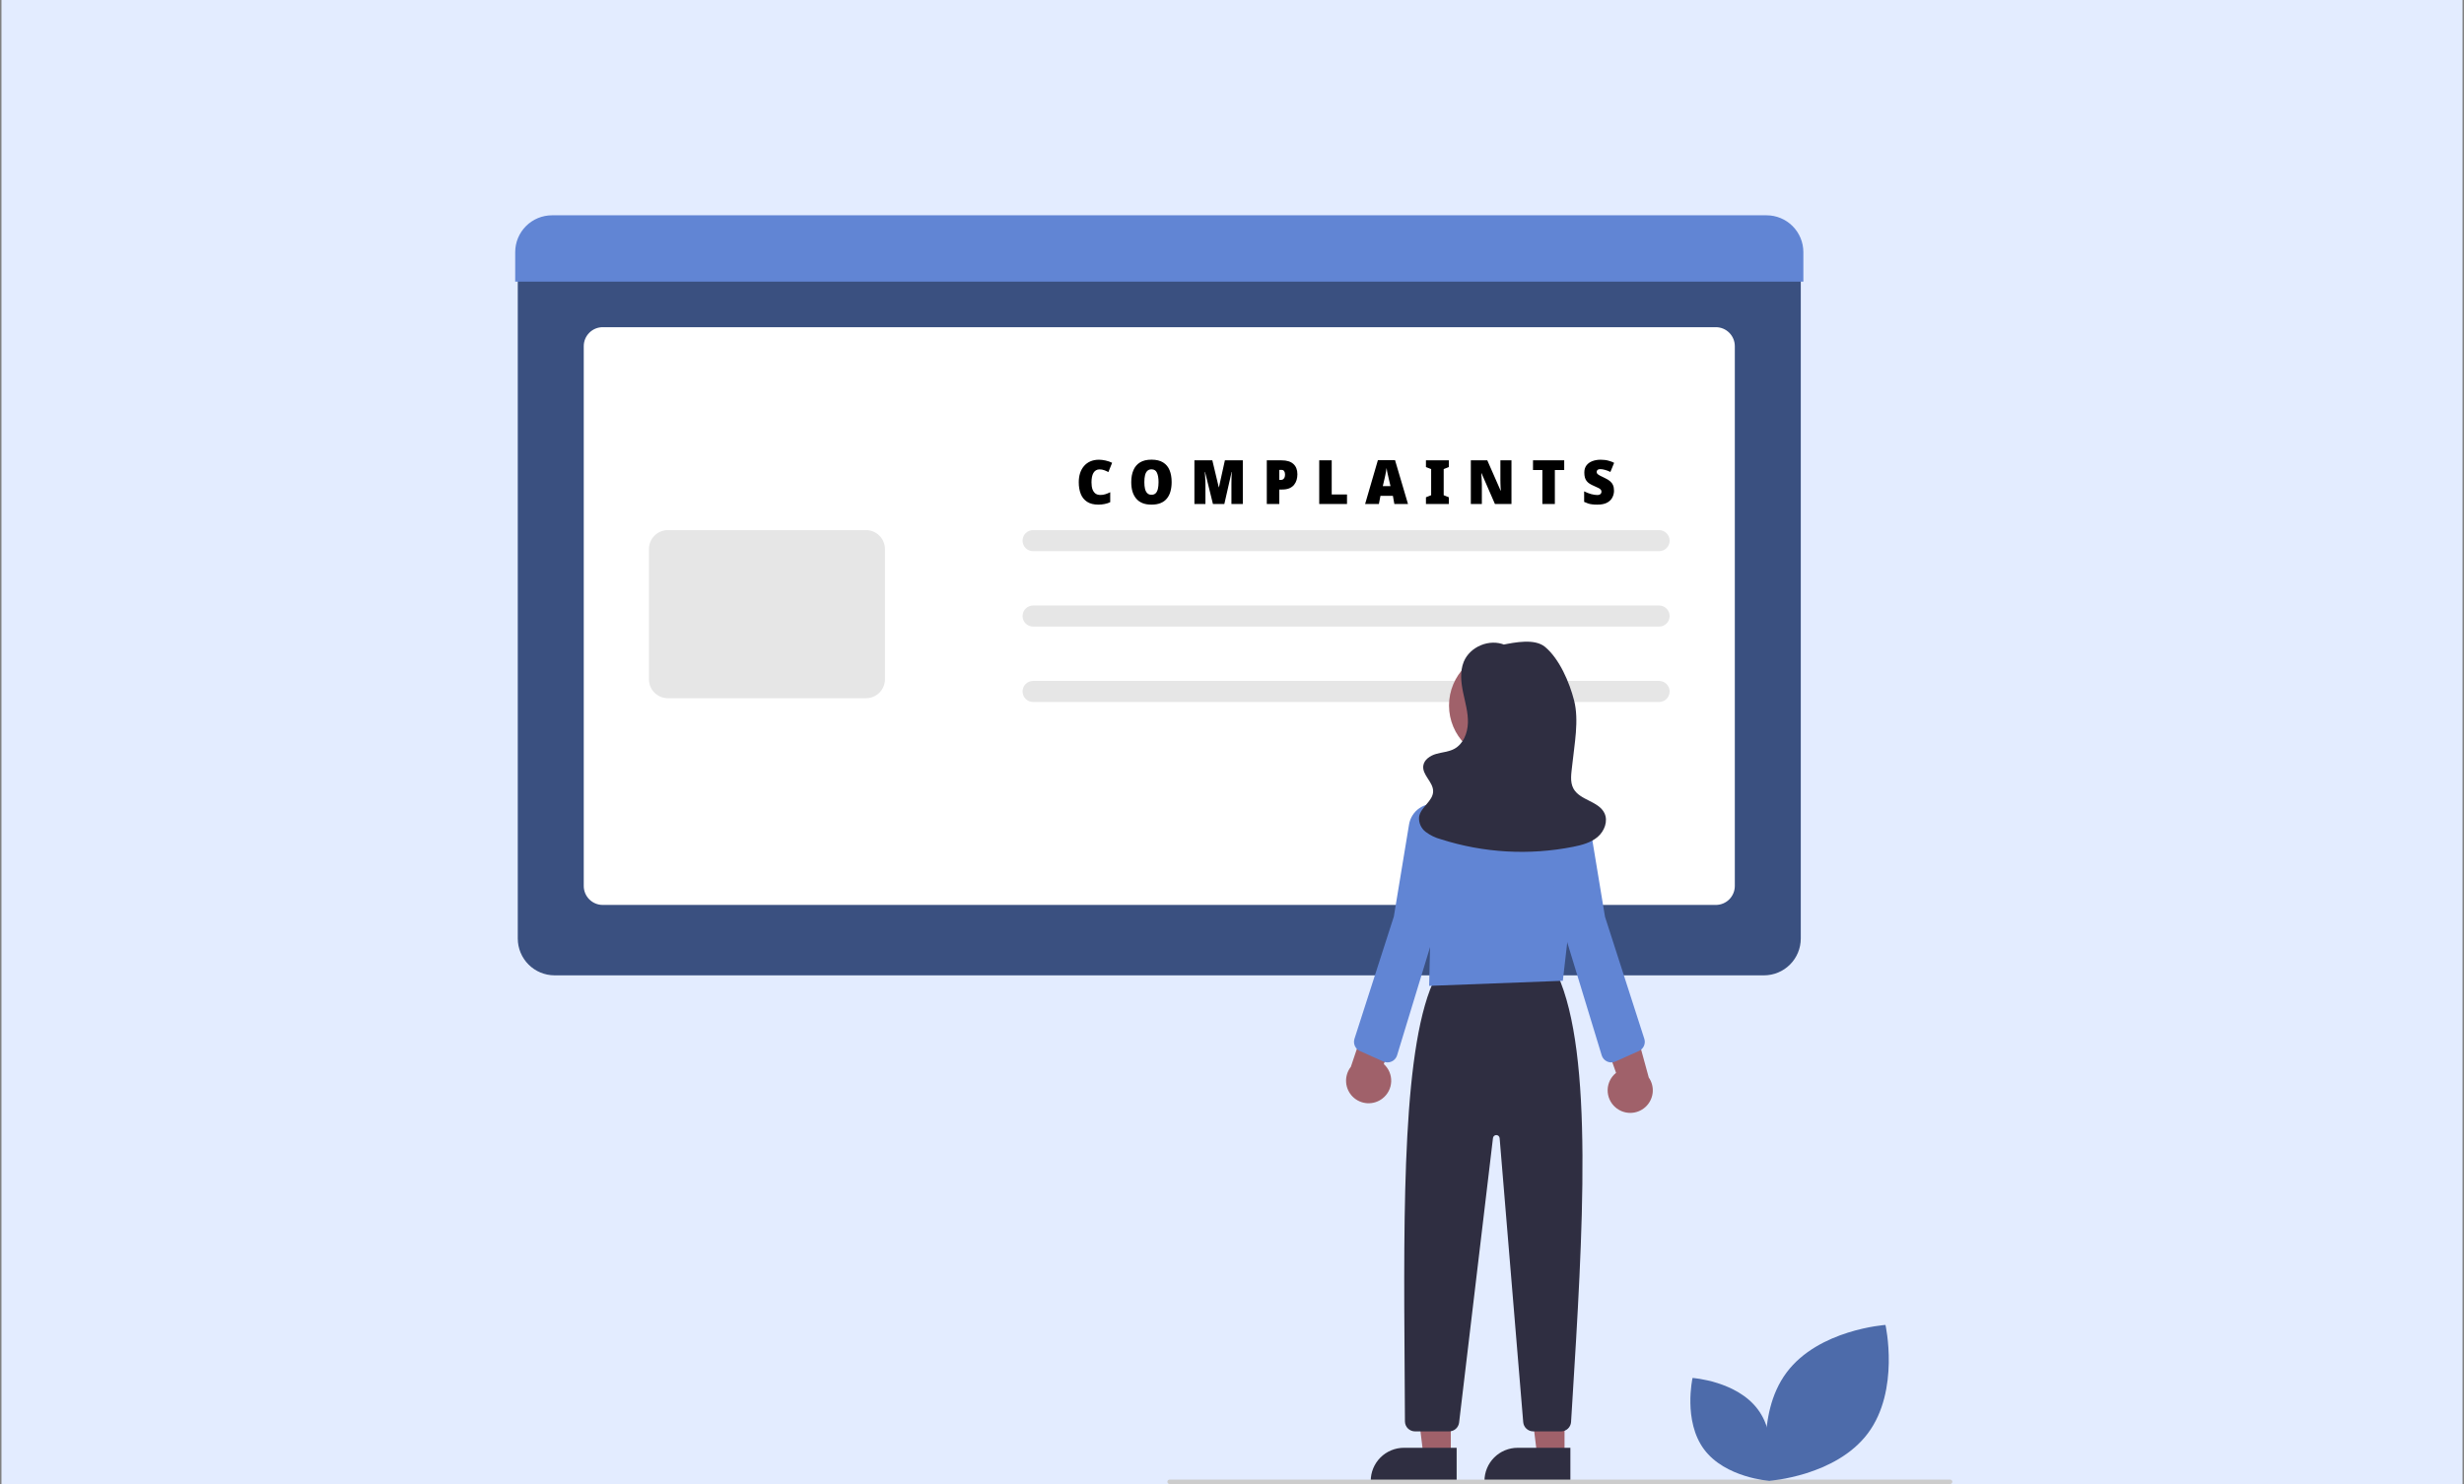 <?xml version="1.0" encoding="UTF-8"?>
<svg xmlns="http://www.w3.org/2000/svg" width="996" height="600" viewBox="0 0 996 600" fill="none">
  <rect x="0" y="0" width="996" height="600" fill="#808080" stroke="none"/>
  <rect x="0.591" width="994.819" height="600" fill="#E3ECFF"></rect>
  <g clip-path="url(#clip0_146_4978)">
    <path d="M713.04 394.337H224.17C220.227 394.333 216.446 392.765 213.658 389.976C210.87 387.188 209.301 383.408 209.297 379.464V103.814H727.913V379.464C727.909 383.408 726.34 387.188 723.552 389.976C720.763 392.765 716.983 394.333 713.04 394.337Z" fill="#3A5080"></path>
    <path d="M693.587 365.868H243.627C241.595 365.866 239.648 365.058 238.212 363.622C236.775 362.185 235.967 360.238 235.965 358.206V139.945C235.967 137.914 236.775 135.966 238.212 134.53C239.648 133.093 241.595 132.285 243.627 132.283H693.587C695.618 132.285 697.566 133.093 699.002 134.53C700.438 135.966 701.246 137.914 701.249 139.945V358.206C701.246 360.238 700.438 362.185 699.002 363.622C697.566 365.058 695.618 365.866 693.587 365.868Z" fill="white"></path>
    <path d="M728.955 113.861H208.258V101.92C208.262 97.977 209.831 94.196 212.619 91.408C215.407 88.62 219.188 87.051 223.131 87.047H714.082C718.025 87.051 721.806 88.62 724.594 91.408C727.382 94.196 728.951 97.977 728.955 101.92V113.861Z" fill="#6185D4"></path>
    <path d="M350.058 282.299H269.972C267.941 282.297 265.993 281.489 264.557 280.053C263.12 278.616 262.312 276.669 262.31 274.637V221.989C262.312 219.958 263.12 218.01 264.557 216.574C265.993 215.137 267.941 214.329 269.972 214.327H350.058C352.089 214.329 354.037 215.137 355.473 216.574C356.91 218.01 357.718 219.958 357.72 221.989V274.637C357.718 276.669 356.91 278.616 355.473 280.053C354.037 281.489 352.089 282.297 350.058 282.299Z" fill="#E6E6E6"></path>
    <path d="M670.639 222.85H417.601C416.47 222.85 415.386 222.401 414.587 221.602C413.788 220.803 413.339 219.719 413.339 218.589C413.339 217.459 413.788 216.375 414.587 215.575C415.386 214.776 416.47 214.327 417.601 214.327H670.639C671.769 214.327 672.853 214.776 673.653 215.575C674.452 216.375 674.901 217.459 674.901 218.589C674.901 219.719 674.452 220.803 673.653 221.602C672.853 222.401 671.769 222.85 670.639 222.85Z" fill="#E6E6E6"></path>
    <path d="M670.639 253.337H417.6C416.47 253.337 415.386 252.888 414.587 252.089C413.788 251.29 413.339 250.206 413.339 249.075C413.339 247.945 413.788 246.861 414.587 246.062C415.386 245.263 416.47 244.814 417.6 244.814H670.639C671.769 244.814 672.853 245.263 673.652 246.062C674.451 246.861 674.9 247.945 674.9 249.075C674.9 250.206 674.451 251.29 673.652 252.089C672.853 252.888 671.769 253.337 670.639 253.337Z" fill="#E6E6E6"></path>
    <path d="M670.639 283.824H417.601C416.47 283.824 415.386 283.375 414.587 282.575C413.788 281.776 413.339 280.692 413.339 279.562C413.339 278.432 413.788 277.348 414.587 276.549C415.386 275.749 416.47 275.3 417.601 275.3H670.639C671.769 275.3 672.853 275.749 673.653 276.549C674.452 277.348 674.901 278.432 674.901 279.562C674.901 280.692 674.452 281.776 673.653 282.575C672.853 283.375 671.769 283.824 670.639 283.824Z" fill="#E6E6E6"></path>
    <path d="M586.442 588.509H575.391L570.134 545.883H586.444L586.442 588.509Z" fill="#A0616A"></path>
    <path d="M567.495 585.352H588.808V598.771H554.076C554.076 597.009 554.423 595.264 555.098 593.635C555.772 592.007 556.76 590.528 558.007 589.282C559.253 588.036 560.732 587.047 562.36 586.373C563.988 585.699 565.733 585.352 567.495 585.352Z" fill="#2F2E41"></path>
    <path d="M632.416 588.509H621.364L616.107 545.883H632.417L632.416 588.509Z" fill="#A0616A"></path>
    <path d="M613.47 585.352H634.783V598.771H600.051C600.051 597.009 600.398 595.264 601.072 593.635C601.747 592.007 602.735 590.528 603.981 589.282C605.227 588.036 606.707 587.047 608.335 586.373C609.963 585.699 611.708 585.352 613.47 585.352Z" fill="#2F2E41"></path>
    <path d="M631.007 578.713H619.758C618.742 578.708 617.764 578.323 617.017 577.635C616.269 576.947 615.805 576.004 615.716 574.992L606.183 460.154C606.155 459.82 606.004 459.509 605.76 459.28C605.515 459.051 605.194 458.921 604.859 458.915C604.524 458.909 604.199 459.027 603.947 459.248C603.694 459.468 603.532 459.774 603.493 460.107L589.801 575.136C589.683 576.122 589.208 577.03 588.466 577.689C587.724 578.348 586.766 578.713 585.773 578.713H571.96C570.889 578.711 569.862 578.286 569.102 577.531C568.343 576.775 567.913 575.75 567.906 574.679C567.875 567.453 567.826 560.175 567.777 552.896C567.338 488.065 566.885 421.027 580.422 394.764L580.546 394.525L629.395 393.689L629.518 393.958C644.297 426.255 639.811 498.409 635.473 568.185L635.056 574.909C634.99 575.938 634.535 576.904 633.784 577.611C633.032 578.317 632.039 578.712 631.007 578.713Z" fill="#2F2E41"></path>
    <path d="M607.864 307.373C620.091 307.373 630.004 297.46 630.004 285.233C630.004 273.006 620.091 263.094 607.864 263.094C595.637 263.094 585.725 273.006 585.725 285.233C585.725 297.46 595.637 307.373 607.864 307.373Z" fill="#A0616A"></path>
    <path d="M577.681 398.594L578.291 373.211L573.899 353.405C572.79 348.501 572.854 343.404 574.088 338.53C575.322 333.655 577.689 329.141 580.998 325.355C584.217 321.588 588.281 318.635 592.858 316.737C597.435 314.839 602.396 314.05 607.336 314.434C607.655 314.459 607.975 314.486 608.296 314.514C612.517 314.894 616.618 316.12 620.355 318.119C624.092 320.118 627.389 322.849 630.048 326.149C632.763 329.468 634.781 333.299 635.984 337.414C637.186 341.53 637.548 345.845 637.047 350.103L631.733 396.541L577.681 398.594Z" fill="#6185D4"></path>
    <path d="M558.872 444.088C559.916 443.273 560.769 442.238 561.371 441.057C561.972 439.876 562.307 438.578 562.353 437.254C562.398 435.929 562.152 434.611 561.633 433.392C561.114 432.173 560.334 431.082 559.347 430.197L571.812 400.495L555.361 403.585L546.046 431.317C544.669 433.072 543.984 435.272 544.121 437.499C544.257 439.726 545.206 441.825 546.786 443.399C548.367 444.974 550.471 445.913 552.698 446.04C554.926 446.167 557.122 445.473 558.872 444.088Z" fill="#A0616A"></path>
    <path d="M652.929 447.649C651.933 446.775 651.14 445.694 650.607 444.48C650.074 443.267 649.813 441.952 649.843 440.627C649.873 439.302 650.193 438 650.781 436.813C651.369 435.625 652.21 434.581 653.245 433.753L642.49 403.39L658.739 407.411L666.461 435.628C667.736 437.459 668.295 439.694 668.032 441.909C667.769 444.125 666.702 446.167 665.034 447.648C663.366 449.13 661.213 449.949 658.982 449.949C656.751 449.949 654.597 449.13 652.929 447.649Z" fill="#A0616A"></path>
    <path d="M560.853 429.534C560.282 429.534 559.717 429.413 559.195 429.18L549.712 424.932C548.799 424.524 548.07 423.794 547.663 422.881C547.257 421.969 547.202 420.938 547.509 419.987L563.417 370.573L569.564 333.345C569.783 332.022 570.265 330.757 570.983 329.624C571.7 328.491 572.638 327.515 573.741 326.752C574.843 325.989 576.088 325.456 577.401 325.184C578.714 324.913 580.068 324.908 581.383 325.17C582.697 325.432 583.946 325.956 585.054 326.71C586.162 327.465 587.108 328.435 587.833 329.562C588.559 330.689 589.051 331.951 589.279 333.272C589.507 334.593 589.467 335.947 589.162 337.252L579.818 377.177L564.734 426.66C564.48 427.492 563.967 428.22 563.268 428.738C562.569 429.255 561.723 429.534 560.853 429.534Z" fill="#6185D4"></path>
    <path d="M651.319 429.534C650.449 429.535 649.603 429.256 648.904 428.738C648.205 428.221 647.692 427.492 647.438 426.661L632.361 377.206L623.01 337.252C622.705 335.947 622.665 334.593 622.893 333.272C623.121 331.951 623.613 330.689 624.339 329.562C625.064 328.435 626.009 327.465 627.118 326.711C628.226 325.956 629.475 325.432 630.789 325.17C632.104 324.908 633.458 324.913 634.771 325.184C636.084 325.456 637.329 325.989 638.432 326.752C639.534 327.515 640.472 328.492 641.19 329.624C641.907 330.757 642.389 332.022 642.608 333.345L648.771 370.638L664.664 419.987C664.971 420.938 664.916 421.969 664.509 422.882C664.102 423.794 663.373 424.524 662.46 424.932L652.977 429.18C652.455 429.414 651.89 429.534 651.319 429.534Z" fill="#6185D4"></path>
    <path d="M608.319 260.761C602.166 258.095 594.128 261.412 591.645 267.64C590.1 271.517 590.571 275.889 591.423 279.975C592.275 284.06 593.49 288.137 593.36 292.308C593.229 296.479 591.432 300.906 587.732 302.836C585.521 303.989 582.935 304.117 580.538 304.805C578.141 305.492 575.668 307.1 575.322 309.57C574.8 313.306 579.332 316.151 579.302 319.923C579.27 323.92 574.275 326.293 573.627 330.238C573.516 331.392 573.7 332.557 574.162 333.621C574.623 334.685 575.348 335.615 576.268 336.322C578.123 337.715 580.23 338.735 582.473 339.326C599.733 344.843 618.111 345.89 635.886 342.37C639.418 341.665 643.053 340.712 645.798 338.38C648.542 336.048 650.112 331.965 648.534 328.728C646.169 323.874 638.661 323.597 636.044 318.874C634.475 316.041 635.197 312.563 635.528 309.342C636.381 301.021 638.35 291.301 636.283 283.196C634.416 275.874 630.361 266.412 624.565 261.562C620.406 258.083 612.467 259.668 607.152 260.741L608.319 260.761Z" fill="#2F2E41"></path>
    <path d="M788.279 600H472.786C472.547 600 472.318 599.905 472.149 599.736C471.98 599.567 471.885 599.338 471.885 599.099C471.885 598.86 471.98 598.63 472.149 598.461C472.318 598.292 472.547 598.197 472.786 598.197H788.279C788.518 598.197 788.747 598.292 788.916 598.461C789.085 598.63 789.18 598.86 789.18 599.099C789.18 599.338 789.085 599.567 788.916 599.736C788.747 599.905 788.518 600 788.279 600Z" fill="#CCCCCC"></path>
    <path d="M755.059 579.473C742.061 596.88 715.08 598.712 715.08 598.712C715.08 598.712 709.172 572.322 722.17 554.915C735.168 537.508 762.149 535.676 762.149 535.676C762.149 535.676 768.057 562.066 755.059 579.473Z" fill="#4D6BAA"></path>
    <path d="M688.843 586.017C697.42 597.504 715.224 598.713 715.224 598.713C715.224 598.713 719.122 581.298 710.545 569.812C701.968 558.326 684.164 557.116 684.164 557.116C684.164 557.116 680.266 574.531 688.843 586.017Z" fill="#4D6BAA"></path>
    <path d="M444.42 189.777C443.892 189.777 443.422 189.901 443.01 190.148C442.614 190.379 442.276 190.726 441.996 191.187C441.732 191.633 441.534 192.177 441.402 192.82C441.27 193.463 441.204 194.197 441.204 195.022C441.204 196.127 441.336 197.059 441.6 197.817C441.88 198.576 442.284 199.153 442.812 199.549C443.356 199.928 444.024 200.118 444.816 200.118C445.541 200.118 446.226 200.011 446.869 199.796C447.529 199.582 448.164 199.318 448.774 199.005V203.037C448.048 203.383 447.281 203.631 446.473 203.779C445.665 203.944 444.84 204.026 443.999 204.026C442.136 204.026 440.619 203.647 439.448 202.888C438.277 202.13 437.419 201.074 436.875 199.722C436.331 198.353 436.059 196.778 436.059 194.997C436.059 193.661 436.232 192.441 436.578 191.336C436.941 190.214 437.469 189.25 438.161 188.442C438.87 187.617 439.728 186.982 440.734 186.537C441.756 186.091 442.927 185.869 444.247 185.869C445.038 185.869 445.921 185.976 446.894 186.19C447.867 186.405 448.749 186.71 449.541 187.106L448.032 190.866C447.471 190.552 446.902 190.297 446.325 190.099C445.764 189.885 445.129 189.777 444.42 189.777ZM473.602 194.923C473.602 196.292 473.446 197.537 473.132 198.658C472.835 199.763 472.357 200.72 471.697 201.528C471.054 202.336 470.213 202.954 469.174 203.383C468.152 203.812 466.906 204.026 465.439 204.026C464.004 204.026 462.775 203.812 461.753 203.383C460.73 202.954 459.889 202.336 459.229 201.528C458.57 200.72 458.075 199.763 457.745 198.658C457.432 197.537 457.275 196.283 457.275 194.898C457.275 193.068 457.564 191.476 458.141 190.124C458.718 188.755 459.609 187.699 460.813 186.957C462.017 186.215 463.567 185.844 465.463 185.844C467.41 185.844 468.976 186.223 470.164 186.982C471.368 187.724 472.242 188.78 472.786 190.148C473.33 191.501 473.602 193.092 473.602 194.923ZM462.569 194.923C462.569 195.978 462.66 196.894 462.841 197.669C463.039 198.427 463.352 199.013 463.781 199.425C464.21 199.837 464.763 200.044 465.439 200.044C466.164 200.044 466.733 199.837 467.146 199.425C467.558 199.013 467.855 198.427 468.036 197.669C468.218 196.894 468.308 195.978 468.308 194.923C468.308 193.323 468.094 192.061 467.665 191.138C467.253 190.214 466.519 189.753 465.463 189.753C464.754 189.753 464.185 189.967 463.757 190.396C463.328 190.808 463.023 191.402 462.841 192.177C462.66 192.936 462.569 193.851 462.569 194.923ZM490.3 203.779L487.109 190.816H487.01C487.043 191.146 487.076 191.591 487.109 192.152C487.142 192.713 487.175 193.323 487.208 193.983C487.241 194.626 487.258 195.253 487.258 195.863V203.779H482.805V186.116H490.053L492.65 197.001H492.725L495.124 186.116H502.373V203.779H497.771V195.789C497.771 195.228 497.779 194.634 497.796 194.008C497.812 193.364 497.829 192.762 497.845 192.202C497.878 191.624 497.911 191.171 497.944 190.841H497.845L494.902 203.779H490.3ZM518.053 186.116C520.147 186.116 521.73 186.603 522.802 187.576C523.891 188.549 524.435 189.934 524.435 191.732C524.435 192.54 524.328 193.315 524.114 194.057C523.899 194.783 523.553 195.442 523.075 196.036C522.596 196.613 521.961 197.075 521.17 197.421C520.378 197.751 519.397 197.916 518.226 197.916H517.113V203.779H512.066V186.116H518.053ZM518.028 189.975H517.113V194.032H517.83C518.077 194.032 518.325 193.966 518.572 193.834C518.82 193.686 519.026 193.455 519.191 193.142C519.356 192.812 519.438 192.383 519.438 191.855C519.438 191.295 519.323 190.841 519.092 190.495C518.861 190.148 518.506 189.975 518.028 189.975ZM533.259 203.779V186.116H538.305V199.92H544.49V203.779H533.259ZM563.629 203.779L563.035 200.464H558.013L557.37 203.779H551.804L556.974 186.042H563.901L569.145 203.779H563.629ZM561.377 193.612C561.295 193.216 561.196 192.771 561.081 192.276C560.965 191.781 560.85 191.27 560.734 190.742C560.635 190.198 560.553 189.687 560.487 189.208C560.421 189.687 560.338 190.19 560.239 190.717C560.141 191.245 560.042 191.756 559.943 192.251C559.844 192.746 559.745 193.191 559.646 193.587L558.953 196.556H562.07L561.377 193.612ZM585.65 203.779H576.398V201.058L578.5 200.217V189.654L576.398 188.837V186.116H585.65V188.837L583.572 189.654V200.217L585.65 201.058V203.779ZM610.967 203.779H604.288L598.87 191.336H598.771C598.771 191.336 598.78 191.484 598.796 191.781C598.813 192.061 598.837 192.433 598.87 192.894C598.903 193.356 598.928 193.851 598.945 194.379C598.978 194.89 598.994 195.368 598.994 195.813V203.779H594.541V186.116H601.196L606.589 198.386H606.663C606.663 198.386 606.655 198.246 606.638 197.966C606.622 197.685 606.597 197.322 606.564 196.877C606.547 196.432 606.531 195.962 606.514 195.467C606.498 194.972 606.49 194.519 606.49 194.107V186.116H610.967V203.779ZM628.504 203.779H623.457V190.025H619.672V186.116H632.289V190.025H628.504V203.779ZM652.414 198.411C652.414 199.367 652.191 200.275 651.746 201.132C651.317 201.99 650.608 202.691 649.618 203.235C648.629 203.763 647.318 204.026 645.685 204.026C644.827 204.026 644.102 203.985 643.508 203.903C642.931 203.837 642.403 203.721 641.925 203.556C641.447 203.391 640.919 203.177 640.342 202.913V198.658C641.298 199.137 642.255 199.508 643.211 199.772C644.168 200.019 644.992 200.143 645.685 200.143C646.048 200.143 646.353 200.085 646.6 199.969C646.848 199.854 647.029 199.697 647.145 199.499C647.276 199.301 647.342 199.079 647.342 198.831C647.342 198.518 647.268 198.254 647.12 198.04C646.971 197.825 646.691 197.603 646.279 197.372C645.866 197.141 645.264 196.861 644.473 196.531C643.731 196.217 643.096 195.896 642.568 195.566C642.057 195.236 641.644 194.865 641.331 194.453C641.018 194.041 640.787 193.562 640.638 193.018C640.49 192.457 640.416 191.798 640.416 191.039C640.416 189.901 640.696 188.953 641.257 188.194C641.834 187.419 642.617 186.842 643.607 186.462C644.597 186.067 645.734 185.869 647.021 185.869C648.241 185.869 649.305 186.001 650.212 186.265C651.136 186.512 651.886 186.801 652.463 187.13L650.954 190.816C650.295 190.47 649.594 190.198 648.851 190C648.109 189.786 647.45 189.678 646.872 189.678C646.526 189.678 646.246 189.728 646.031 189.827C645.817 189.926 645.66 190.066 645.561 190.247C645.462 190.412 645.413 190.602 645.413 190.816C645.413 191.097 645.504 191.344 645.685 191.558C645.883 191.773 646.221 192.012 646.699 192.276C647.194 192.523 647.878 192.861 648.753 193.29C649.544 193.653 650.212 194.057 650.756 194.502C651.301 194.948 651.713 195.484 651.993 196.11C652.274 196.72 652.414 197.487 652.414 198.411Z" fill="black"></path>
  </g>
  <defs>
    <clipPath id="clip0_146_4978">
      <rect width="580.924" height="512.953" fill="white" transform="translate(208.259 87.047)"></rect>
    </clipPath>
  </defs>
</svg>
